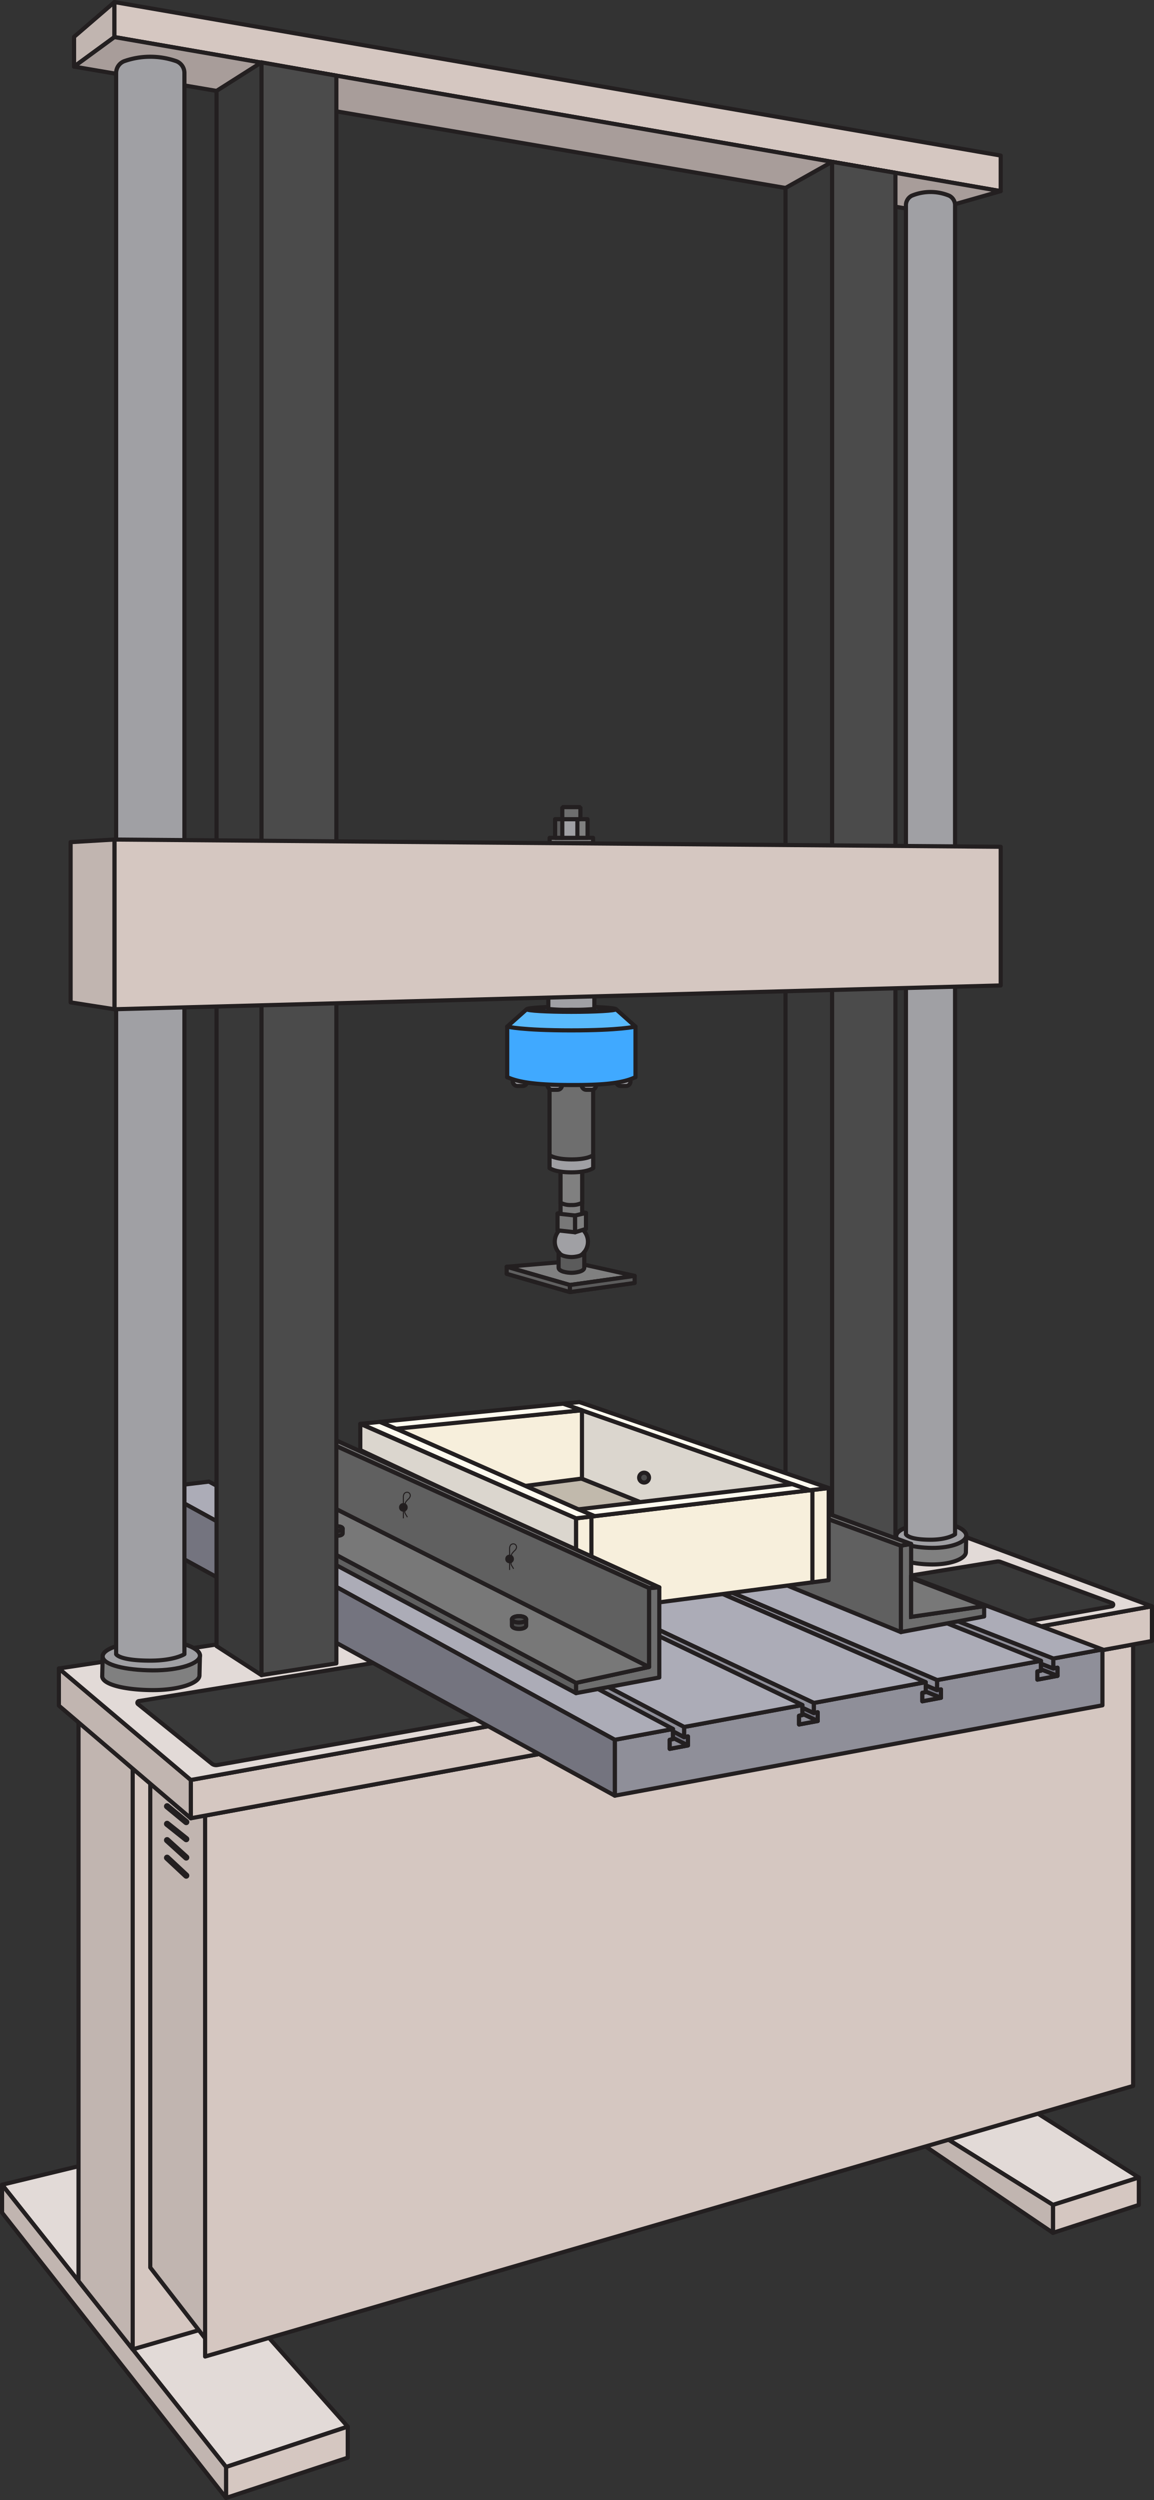 <svg xmlns="http://www.w3.org/2000/svg" viewBox="0 0 278.854 604"><rect x="0" y="0" width="278.854" height="604" fill="#333333" stroke="none"/><defs><style>.a{fill:#e2dad7;}.a,.aa,.ab,.ac,.ad,.b,.c,.d,.e,.f,.g,.h,.i,.j,.k,.l,.m,.n,.o,.p,.q,.r,.s,.t,.u,.v,.x,.y,.z{stroke:#231f20;}.a,.aa,.ab,.ac,.ad,.b,.c,.d,.e,.f,.g,.h,.i,.j,.k,.l,.m,.n,.o,.p,.r,.s,.t,.u,.w,.z{stroke-linecap:round;}.a,.aa,.ab,.ac,.b,.c,.d,.e,.f,.g,.h,.i,.j,.k,.l,.m,.n,.o,.p,.r,.s,.t,.u,.w,.z{stroke-linejoin:round;}.b{fill:#d5c7c1;}.c{fill:#c1b5b0;}.aa,.d{fill:#fff;}.d{stroke-width:1.5px;}.e{fill:#393939;}.f{fill:#a89d9a;}.g,.y{fill:gray;}.h{fill:#a0a0a4;}.i,.v{fill:#4b4b4b;}.j{fill:#8f8f99;}.k{fill:#acacb7;}.l{fill:#757582;}.m{fill:#74747f;}.ad,.n{fill:#6e6e6e;}.o{fill:#606060;}.p,.q{fill:#787878;}.q,.v,.x,.y{stroke-miterlimit:10;}.r{fill:#c1b9ac;}.s{fill:#dbd6ce;}.t{fill:#f7efdc;}.u{fill:#fffbf0;}.w,.x{fill:none;}.w{stroke:#40a9ff;}.x{stroke-width:0.25px;}.z{fill:#5b5b5b;}.ab{fill:#40a9ff;}.ac{fill:#59bafc;}.ad{stroke-linejoin:bevel;}</style></defs><title>awi-fig82</title><polygon class="a" points="216.289 508.896 238.063 502.583 275.188 526.083 254.438 532.708 216.289 508.896"/><polygon class="b" points="275.188 532.708 254.438 539.458 254.438 532.708 275.188 526.083 275.188 532.708"/><polygon class="c" points="216.289 513.583 254.438 539.458 254.438 532.708 216.289 508.896 216.289 513.583"/><polygon class="a" points="0.5 527.833 26.563 521.521 84.031 586.271 54.625 596.021 0.5 527.833"/><polygon class="b" points="84.031 593.772 54.625 603.5 54.625 596.021 84.031 586.271 84.031 593.772"/><polygon class="c" points="0.5 534.583 54.625 603.5 54.625 596.021 0.5 527.833 0.5 534.583"/><polygon class="c" points="32.063 427.306 18.972 415.793 18.972 551.104 32.063 567.596 32.063 427.306"/><polygon class="b" points="60.188 422.523 32.063 427.411 32.063 567.596 60.188 559.458 60.188 422.523"/><polygon class="c" points="51.313 438.302 36.313 426.672 36.313 547.833 51.313 567.194 51.313 438.302"/><polygon class="b" points="273.813 397.296 49.563 438.654 49.563 569.336 273.813 503.958 273.813 397.296"/><line class="d" x1="40.375" y1="436.396" x2="45" y2="440.208"/><line class="d" x1="40.375" y1="440.646" x2="45" y2="444.333"/><line class="d" x1="40.375" y1="444.583" x2="45" y2="448.771"/><line class="d" x1="40.375" y1="448.833" x2="45" y2="453.146"/><polygon class="b" points="278.354 396.458 46.104 439.292 46.104 430.042 278.354 388.083 278.354 396.458"/><polygon class="c" points="46.104 439.292 14.229 412.083 14.229 403.103 46.104 430.042 46.104 439.292"/><polygon class="a" points="278.354 388.083 46.104 430.042 14.229 403.103 230.313 370.208 278.354 388.083"/><path class="e" d="M240.906,377.27,33.539,410.986a.407.407,0,0,0-.185.723L51.192,426.106a1.667,1.667,0,0,0,1.312.328l216.161-38.35a.407.407,0,0,0,.07-.783l-26.987-9.95A1.667,1.667,0,0,0,240.906,377.27Z"/><polygon class="c" points="17.896 16.094 27.653 8.958 27.653 0.5 17.896 8.906 17.896 16.094"/><polygon class="b" points="241.813 46.177 27.653 8.958 27.653 0.5 241.813 37.583 241.813 46.177"/><polygon class="f" points="224.044 51.25 17.896 16.094 27.653 8.958 241.813 46.177 224.044 51.25"/><path class="g" d="M224.866,367.962c-4.657.29-8.392,1.587-8.292,3.246l-.078,3.854.009-.001a1.101,1.101,0,0,0-.012.149c.101,1.659,3.992,2.723,8.656,2.762,4.589.038,8.351-1.397,8.251-3.056l.081-4.003C233.38,369.254,229.523,367.672,224.866,367.962Z"/><path class="h" d="M233.481,370.913c.101,1.659-3.609,3.095-8.251,3.056-4.664-.039-8.555-1.103-8.656-2.762s3.635-2.956,8.292-3.246S233.38,369.254,233.481,370.913Z"/><path class="h" d="M230.782,49.705a2.591,2.591,0,0,0-1.408-2.421,11.825,11.825,0,0,0-9.054,0,2.591,2.591,0,0,0-1.408,2.421V370.683s.495,1.312,5.935,1.312c4.226,0,5.935-1.312,5.935-1.312Z"/><polygon class="i" points="216.375 380.37 201.063 382.292 201.063 39.095 216.375 41.756 216.375 380.37"/><polygon class="e" points="201.063 382.292 189.813 375.085 189.813 45.412 201.063 39.095 201.063 382.292"/><polygon class="j" points="266.393 402.833 266.393 412.003 255.533 414.013 254.513 414.203 251.543 414.753 250.673 414.913 227.373 419.233 226.423 419.403 223.693 419.913 222.873 420.063 197.593 424.753 196.643 424.923 193.893 425.433 193.083 425.583 166.233 430.563 148.563 433.833 148.563 425.023 148.563 420.333 162.623 417.723 162.623 418.263 162.623 419.883 162.623 420.183 161.833 420.333 161.833 422.523 166.233 421.693 166.233 419.513 165.303 419.693 165.303 417.233 166.033 417.093 166.233 417.063 193.083 412.083 193.893 411.933 193.893 412.573 193.893 414.053 193.893 414.373 193.083 414.523 193.083 416.633 193.893 416.483 196.643 415.973 197.593 415.793 197.593 413.683 196.643 413.863 196.643 411.423 196.803 411.393 197.363 411.293 197.593 411.253 216.823 407.683 222.873 406.563 223.693 406.413 223.693 407.163 223.693 408.633 223.693 408.713 223.693 408.833 222.873 408.983 222.873 411.033 223.693 410.873 226.423 410.363 227.373 410.183 227.373 408.153 226.423 408.323 226.423 405.903 227.373 405.733 250.673 401.413 251.543 401.253 251.543 401.943 251.543 403.323 251.543 403.653 250.673 403.823 250.673 405.793 251.543 405.633 254.513 405.073 255.533 404.883 255.533 402.913 254.513 403.103 254.513 400.703 255.243 400.563 255.533 400.513 266.393 398.503 266.393 400.893 266.393 402.833"/><polygon class="k" points="266.393 398.503 255.533 400.513 255.243 400.563 254.513 400.703 122.633 349.203 132.563 348.003 266.393 398.503"/><polygon class="l" points="255.533 402.913 255.533 404.883 251.543 403.323 251.543 401.943 254.513 403.103 255.533 402.913"/><polygon class="j" points="255.533 404.883 254.513 405.073 251.543 405.633 250.673 405.793 250.673 403.823 251.543 403.653 251.543 403.323 255.533 404.883"/><polygon class="j" points="254.513 400.703 254.513 403.103 251.543 401.943 251.543 401.253 122.633 349.813 122.633 349.203 254.513 400.703"/><polygon class="k" points="122.633 349.813 251.543 401.253 250.673 401.413 227.373 405.733 226.423 405.903 99.933 351.953 121.453 349.343 122.633 349.813"/><polygon class="l" points="227.373 408.153 227.373 410.183 223.693 408.713 223.693 408.633 223.693 407.163 226.423 408.323 227.373 408.153"/><polygon class="j" points="227.373 410.183 226.423 410.363 223.693 410.873 222.873 411.033 222.873 408.983 223.693 408.833 223.693 408.713 227.373 410.183"/><polygon class="j" points="226.423 405.903 226.423 408.323 223.693 407.163 223.693 406.413 99.933 352.683 99.933 351.953 226.423 405.903"/><polygon class="k" points="223.693 406.413 222.873 406.563 216.823 407.683 197.593 411.253 197.363 411.293 196.803 411.393 196.643 411.423 76.483 354.803 98.623 352.113 99.933 352.683 223.693 406.413"/><polygon class="l" points="197.593 413.683 197.593 415.793 193.893 414.053 193.893 412.573 196.643 413.863 197.593 413.683"/><polygon class="j" points="197.593 415.793 196.643 415.973 193.893 416.483 193.083 416.633 193.083 414.523 193.893 414.373 193.893 414.053 197.593 415.793"/><polygon class="j" points="196.643 411.423 196.643 413.863 193.893 412.573 193.893 411.933 76.483 355.593 76.483 355.583 76.483 354.803 196.643 411.423"/><polygon class="k" points="193.893 411.933 193.083 412.083 166.233 417.063 166.033 417.093 165.303 417.233 52.323 357.733 75.173 354.963 76.483 355.593 193.893 411.933"/><polygon class="l" points="166.233 419.513 166.233 421.693 162.623 419.883 162.623 418.263 165.303 419.693 166.233 419.513"/><polygon class="j" points="166.233 421.693 161.833 422.523 161.833 420.333 162.623 420.183 162.623 419.883 166.233 421.693"/><polygon class="j" points="165.303 417.233 165.303 419.693 162.623 418.263 162.623 417.723 52.323 358.933 52.323 357.733 165.303 417.233"/><polygon class="k" points="162.623 417.723 148.563 420.333 37.733 359.503 50.493 357.953 52.323 358.933 162.623 417.723"/><polygon class="m" points="148.563 425.023 148.563 433.833 37.733 373.003 37.733 359.503 148.563 420.333 148.563 425.023"/><polygon class="n" points="220.167 373.008 220.167 390.625 237.813 388.046 237.813 390.531 217.688 394.312 217.688 391.308 217.688 373.426 220.167 373.008"/><polygon class="o" points="127.402 340.422 217.688 373.426 217.688 394.312 127.402 357.308 127.402 340.422"/><polygon class="p" points="127.402 340.422 129.882 340.139 220.167 373.008 217.688 373.426 127.402 340.422"/><polygon class="q" points="220.167 381.269 237.813 388.046 220.167 390.625 220.167 381.269"/><polygon class="r" points="191.469 377.623 139.947 386.098 94.396 362.836 139.947 356.99 191.469 377.623"/><polygon class="s" points="191.469 377.623 139.947 356.99 139.947 340.492 191.469 358.568 191.469 377.623"/><polygon class="t" points="95.618 363.066 140.627 357.219 140.627 340.71 95.618 345.068 95.618 363.066"/><polygon class="t" points="139.188 366.833 200.246 359.503 200.246 381.768 139.188 389.75 139.188 366.833"/><polygon class="u" points="195.988 358.036 143.776 340.037 140.011 338.739 136.063 339.129 139.947 340.492 191.469 358.568 195.693 360.05 200.245 359.503 195.988 358.036"/><polygon class="u" points="191.469 358.568 139.766 364.654 143.675 366.295 195.693 360.05 191.469 358.568"/><polygon class="u" points="139.766 364.654 94.937 344.838 91.816 343.526 87.063 344 90.36 345.381 135.253 365.185 139.188 366.833 143.675 366.295 139.766 364.654"/><polygon class="u" points="140.627 340.722 136.063 339.129 91.816 343.526 95.726 345.186 140.627 340.722"/><polygon class="s" points="139.188 374.817 87.063 350.337 87.063 344 139.188 366.833 139.188 374.817"/><line class="t" x1="142.909" y1="366.387" x2="142.909" y2="376.333"/><line class="t" x1="196.311" y1="359.976" x2="196.311" y2="382.283"/><circle class="v" cx="155.639" cy="356.99" r="1.195"/><path class="w" d="M140.011,338.739"/><path class="w" d="M87.063,344"/><polygon class="n" points="156.833 383.674 156.833 402.74 139.188 406.583 139.188 409.063 159.313 405.281 159.313 402.521 159.313 383.497 156.833 383.674"/><polygon class="o" points="76.483 375.593 139.188 409.063 139.188 406.583 76.483 373.114 76.483 375.593"/><polygon class="p" points="76.483 373.114 76.483 362.177 156.833 402.74 139.188 406.583 76.483 373.114"/><polygon class="p" points="71.896 345.123 74.375 344.865 159.313 383.497 156.833 383.674 71.896 345.123"/><polygon class="o" points="156.833 402.74 76.483 362.177 71.896 345.123 156.833 383.674 156.833 402.74"/><path class="i" d="M81.56,368.765c-.687,0-1.243.255-1.243.569v1.137c0,.314.557.569,1.243.569s1.243-.255,1.243-.569v-1.137C82.803,369.019,82.247,368.765,81.56,368.765Z"/><ellipse class="i" cx="81.56" cy="369.333" rx="1.243" ry="0.569"/><path class="i" d="M125.424,390.461c-.951,0-1.721.345-1.721.771v1.541c0,.426.771.771,1.721.771s1.721-.345,1.721-.771v-1.541C127.146,390.806,126.375,390.461,125.424,390.461Z"/><ellipse class="i" cx="125.424" cy="391.231" rx="1.721" ry="0.771"/><circle class="q" cx="97.468" cy="364.178" r="0.548"/><path class="x" d="M97.47,366.833v-4.127c0-.32-.005-.641-.001-.962a1.39,1.39,0,0,1,.25-.935.89.89,0,0,1,.728-.28q.039.003.078.008a.803.803,0,0,1,.616.882,1.399,1.399,0,0,1-.474.762,5.632,5.632,0,0,0-.653.754.5.5,0,0,0-.08.202.531.531,0,0,0,.035.226c.052.157.127.305.185.46a.999.999,0,0,1,.073.485,1.756,1.756,0,0,1-.248.556,1.054,1.054,0,0,0-.182.522,3.711,3.711,0,0,0,.377.71l.266.458"/><circle class="q" cx="123.138" cy="376.646" r="0.548"/><path class="x" d="M123.141,379.302v-4.127c0-.32-.005-.641-.001-.962a1.39,1.39,0,0,1,.25-.935.89.89,0,0,1,.728-.28q.039.003.078.008a.803.803,0,0,1,.616.882,1.399,1.399,0,0,1-.474.762,5.634,5.634,0,0,0-.653.754.501.501,0,0,0-.08.202.531.531,0,0,0,.035.226c.052.157.127.305.185.46a.999.999,0,0,1,.073.485,1.756,1.756,0,0,1-.248.556,1.054,1.054,0,0,0-.182.522,3.71,3.71,0,0,0,.377.71l.266.458"/><polygon class="o" points="153.357 309.957 137.719 312.163 122.438 307.751 137.631 305.453 153.357 309.957"/><polygon class="g" points="153.357 308.252 137.719 310.458 122.438 306.047 137.631 304.749 153.357 308.252"/><polygon class="o" points="138.972 297.715 134.725 293.198 137.3 292.256 141.599 293.047 138.972 297.715"/><path class="y" d="M135.451,284.032v12.379a5.121,5.121,0,0,0,2.612.547,5.262,5.262,0,0,0,2.612-.547V284.035a17.941,17.941,0,0,1-2.612.173A17.693,17.693,0,0,1,135.451,284.032Z"/><circle class="h" cx="138.063" cy="299.995" r="4.01"/><polygon class="p" points="138.972 293.665 134.725 293.198 134.725 297.249 138.972 297.715 138.972 293.665"/><polygon class="g" points="141.594 296.901 138.972 297.715 138.972 293.665 141.599 293.047 141.594 296.901"/><path class="z" d="M135.01,302.596c-.029.016-.031.095-.031.095v3.557c0,1.006,2.253,1.263,3.102,1.263.849 0,3.104-.257,3.104-1.263v-3.624s-.006-.064-.032-.073c-.048-.016-.057.077-.076.129-.282.764-2.163,1.023-2.978,1.023-.814-0-2.689-.261-2.977-1.023C135.108,302.643,135.052,302.574,135.01,302.596Z"/><polygon class="o" points="122.438 307.751 137.719 312.163 137.719 310.458 122.438 306.047 122.438 307.751"/><polygon class="z" points="137.719 310.458 153.357 308.252 153.357 309.957 137.719 312.163 137.719 310.458"/><path class="y" d="M140.674,290.583a5.262,5.262,0,0,1-2.612.547,5.12,5.12,0,0,1-2.612-.547V203.693h5.224Z"/><rect class="n" x="132.791" y="260.271" width="10.543" height="21.937"/><rect class="h" x="140.536" y="261.124" width="3.506" height="2.171" rx="1.085"/><rect class="h" x="132.299" y="261.124" width="3.506" height="2.171" rx="1.085"/><rect class="h" x="148.854" y="260.204" width="3.506" height="2.171" rx="1.085"/><rect class="h" x="123.896" y="260.204" width="3.506" height="2.171" rx="1.085"/><path class="aa" d="M153.563,260.271v-.067c-.034.022-.061.045-.095.067Z"/><path class="aa" d="M122.563,260.271h.095c-.034-.022-.062-.045-.095-.067Z"/><path class="ab" d="M140.378,248.021H122.563v12.183a.753.753,0,0,0,.095.067c3.53,1.594,9.367,1.872,15.783,1.872s11.685-.279,15.027-1.872a.874.874,0,0,0,.095-.067V248.021Z"/><path class="ac" d="M153.563,248.021s-3.719.917-15.5.917c-12.094,0-15.5-.917-15.5-.917l4.701-4.188h21.598Z"/><ellipse class="ac" cx="138.062" cy="243.833" rx="10.729" ry="0.625"/><rect class="g" x="132.812" y="202.417" width="10.501" height="1.276"/><path class="h" d="M143.625,243.769a49.034,49.034,0,0,1-5.562.186,43.493,43.493,0,0,1-5.563-.186v-4.312h11.125Z"/><rect class="g" x="134.146" y="197.917" width="7.833" height="4.5"/><rect class="h" x="135.688" y="197.917" width="3.833" height="4.5"/><rect class="ad" x="135.875" y="195" width="4.375" height="2.917"/><path class="h" d="M143.334,282.208s-1.209,1.031-5.271,1.031c-4.016,0-5.271-1.031-5.271-1.031v-3.125s1.225,1.016,5.271,1.031c4.062.016,5.271-1.031,5.271-1.031Z"/><rect class="z" x="134.146" y="197.917" width="1.729" height="4.5"/><polygon class="e" points="52.323 21.965 63.188 15.067 63.188 404.708 52.323 397.687 52.323 21.965"/><polygon class="i" points="81.281 18.278 63.188 15.067 63.188 404.708 81.281 401.865 81.281 18.278"/><path class="g" d="M36.338,396.405c-6.474.345-11.666,1.89-11.527,3.866l-.109,4.59.012-.001a1.126,1.126,0,0,0-.017.177c.14,1.976,5.549,3.242,12.032,3.289,6.379.046,11.609-1.664,11.47-3.64l.113-4.767C48.174,397.944,42.812,396.06,36.338,396.405Z"/><path class="h" d="M48.313,399.92c.14,1.976-5.017,3.686-11.47,3.64-6.483-.046-11.893-1.313-12.032-3.289S29.864,396.75,36.338,396.405,48.174,397.944,48.313,399.92Z"/><path class="h" d="M44.563,17.665a3.056,3.056,0,0,0-1.957-2.883,18.992,18.992,0,0,0-12.586,0,3.055,3.055,0,0,0-1.957,2.883V399.646s.687,1.562,8.25,1.562c5.875,0,8.25-1.562,8.25-1.562Z"/><polygon class="b" points="241.813 238.083 27.653 243.833 27.653 202.833 241.813 204.583 241.813 238.083"/><polygon class="c" points="17.063 242.177 27.653 243.833 27.653 202.833 17.063 203.458 17.063 242.177"/></svg>
